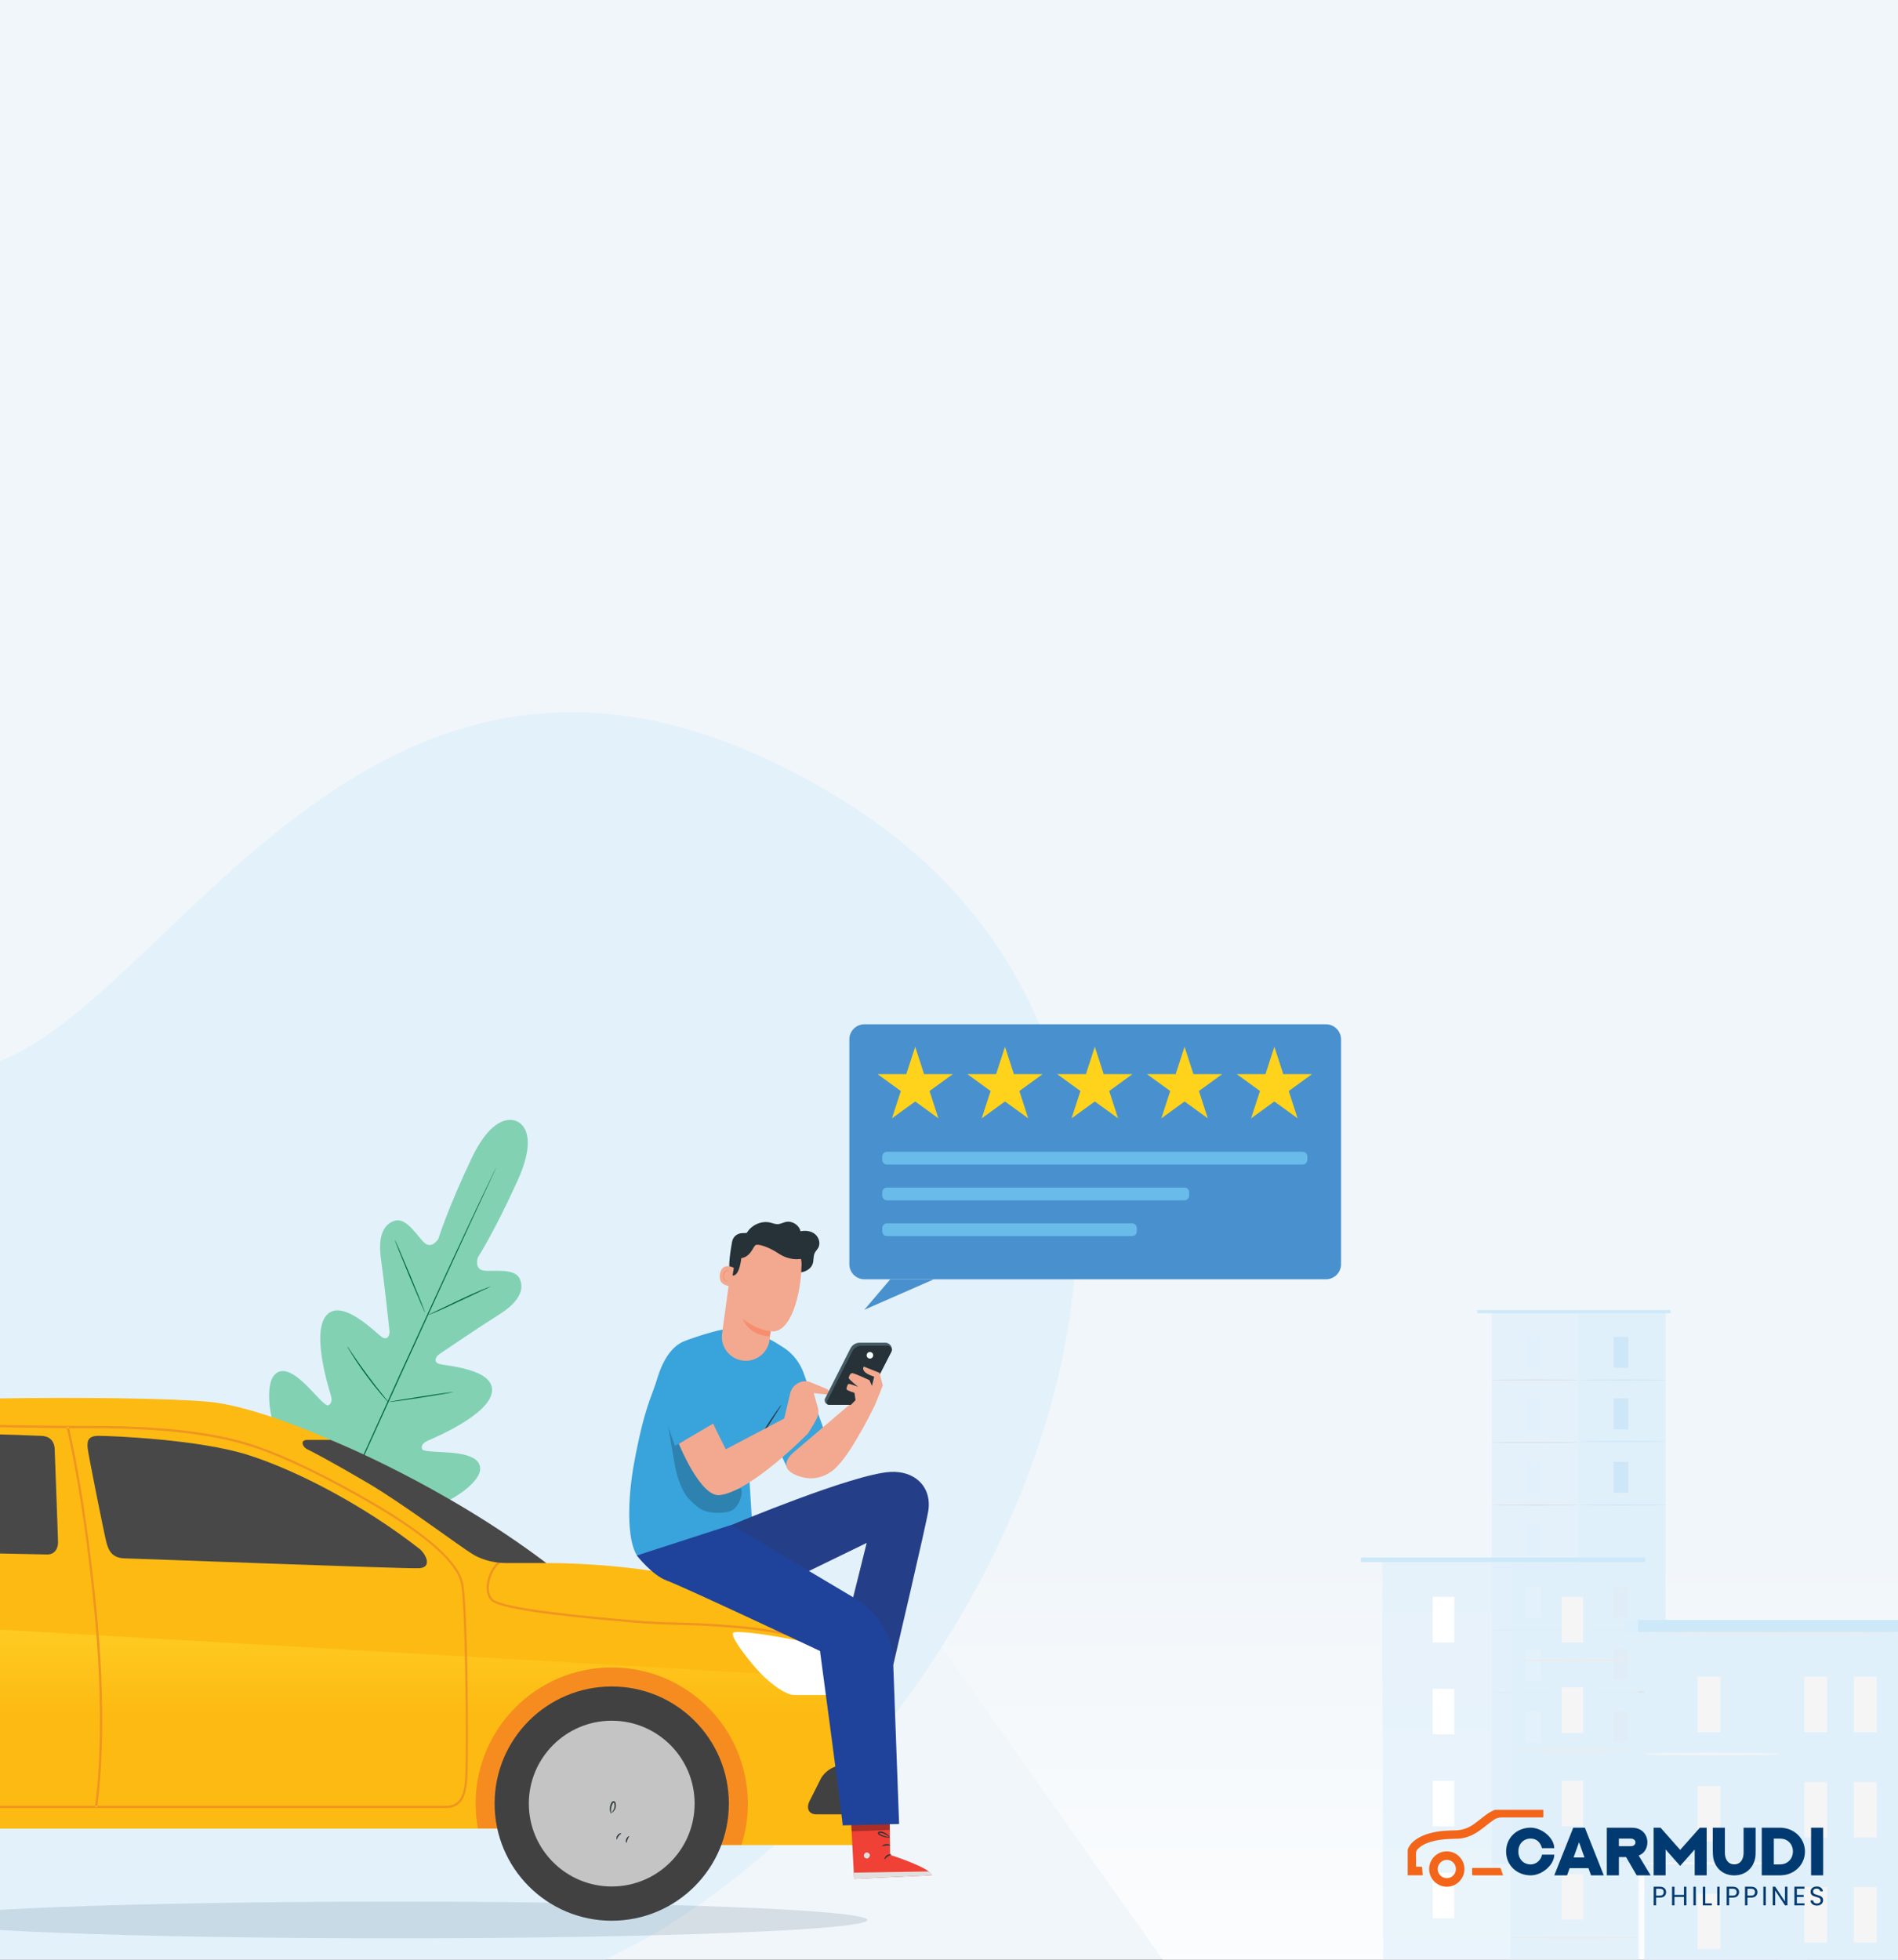 <?xml version="1.0" encoding="UTF-8"?>
<svg id="Layer_2" data-name="Layer 2" xmlns="http://www.w3.org/2000/svg" xmlns:xlink="http://www.w3.org/1999/xlink" viewBox="0 0 590 609">
  <rect x="0" y="0" width="590" height="609" fill="#333333" stroke="none"/>
  <defs>
    <style>
      .cls-1 {
        fill: url(#linear-gradient);
        opacity: .9;
      }

      .cls-1, .cls-2, .cls-3, .cls-4, .cls-5, .cls-6, .cls-7, .cls-8, .cls-9, .cls-10, .cls-11, .cls-12, .cls-13, .cls-14, .cls-15, .cls-16, .cls-17, .cls-18, .cls-19, .cls-20, .cls-21, .cls-22, .cls-23, .cls-24, .cls-25, .cls-26, .cls-27, .cls-28, .cls-29, .cls-30, .cls-31, .cls-32, .cls-33, .cls-34, .cls-35, .cls-36, .cls-37, .cls-38, .cls-39 {
        stroke-width: 0px;
      }

      .cls-1, .cls-2, .cls-4, .cls-5 {
        isolation: isolate;
      }

      .cls-1, .cls-6 {
        fill-rule: evenodd;
      }

      .cls-2 {
        fill: #345766;
        opacity: .15;
      }

      .cls-40 {
        clip-path: url(#clippath);
      }

      .cls-3 {
        fill: none;
      }

      .cls-4 {
        opacity: .79;
      }

      .cls-4, .cls-21 {
        fill: #e0f0fb;
      }

      .cls-41 {
        clip-path: url(#clippath-1);
      }

      .cls-5 {
        fill: #7bd3f7;
        opacity: .65;
      }

      .cls-42 {
        opacity: .2;
      }

      .cls-43 {
        opacity: .3;
      }

      .cls-44 {
        opacity: .47;
      }

      .cls-45 {
        opacity: .64;
      }

      .cls-46 {
        opacity: .53;
      }

      .cls-6 {
        fill: #fbaf17;
      }

      .cls-7 {
        fill: url(#linear-gradient-2);
      }

      .cls-9 {
        fill: #4891ce;
      }

      .cls-10 {
        fill: #455b64;
      }

      .cls-11 {
        fill: #263238;
      }

      .cls-12 {
        fill: #484848;
      }

      .cls-13 {
        fill: #2bb673;
      }

      .cls-14 {
        fill: #39a3dc;
      }

      .cls-15 {
        fill: #414141;
      }

      .cls-16 {
        fill: #1f429b;
      }

      .cls-17 {
        fill: #253e88;
      }

      .cls-18 {
        fill: #c4c4c4;
      }

      .cls-19 {
        fill: #ddeefa;
      }

      .cls-20 {
        fill: #e0e0e0;
      }

      .cls-22 {
        fill: #cde9f9;
      }

      .cls-23 {
        fill: #cde7f8;
      }

      .cls-24 {
        fill: #f2a98f;
      }

      .cls-25 {
        fill: #f1f6fa;
      }

      .cls-26 {
        fill: #fff;
      }

      .cls-27 {
        fill: #ef9521;
      }

      .cls-28 {
        fill: #e4f1fb;
      }

      .cls-29 {
        fill: #fdba12;
      }

      .cls-30 {
        fill: #ef4136;
      }

      .cls-31 {
        fill: #ffd31b;
      }

      .cls-32 {
        fill: #f36519;
      }

      .cls-33 {
        fill: #ebebeb;
      }

      .cls-34 {
        fill: #fafbfb;
      }

      .cls-35 {
        fill: #f5f5f5;
      }

      .cls-36 {
        fill: #f68c1f;
      }

      .cls-37 {
        fill: #f68d6e;
      }

      .cls-38 {
        fill: #003a71;
      }

      .cls-39 {
        fill: #006838;
      }
    </style>
    <clipPath id="clippath">
      <rect class="cls-3" width="590" height="609"/>
    </clipPath>
    <linearGradient id="linear-gradient" x1="467.04" y1="652.81" x2="467.04" y2="807.56" gradientTransform="translate(0 -170.41)" gradientUnits="userSpaceOnUse">
      <stop offset="0" stop-color="#fff" stop-opacity="0"/>
      <stop offset="1" stop-color="#fff"/>
    </linearGradient>
    <linearGradient id="linear-gradient-2" x1="60.47" y1="663.07" x2="60.47" y2="703.36" gradientTransform="translate(0 -170.41)" gradientUnits="userSpaceOnUse">
      <stop offset="0" stop-color="#ffd42b"/>
      <stop offset="1" stop-color="#fdba12"/>
    </linearGradient>
    <clipPath id="clippath-1">
      <rect class="cls-3" x="437.59" y="562.45" width="129.6" height="29.98"/>
    </clipPath>
  </defs>
  <g id="Layer_1-2" data-name="Layer 1">
    <g class="cls-40">
      <g>
        <path class="cls-6" d="M351.47,37.96c-.4.26-.02.87.4.61,3.69-2.39,8.61-1.34,11.02,2.35.26.4.85,0,.61-.4-2.39-3.69-1.34-8.63,2.33-11.02.4-.26.01-.87-.4-.61-3.69,2.39-8.61,1.34-11.01-2.35-.26-.4-.87-.02-.61.4,2.38,3.69,1.33,8.63-2.35,11.02h0Z"/>
        <path class="cls-6" d="M335.17,33.45c.35.61,1.3.08.95-.55-3.29-5.72-1.34-13.02,4.38-16.31.61-.35.08-1.3-.55-.95-5.72,3.29-13.02,1.34-16.31-4.36-.35-.61-1.3-.08-.93.53,3.29,5.72,1.34,13.02-4.38,16.31-.61.35-.08,1.3.55.95,5.7-3.29,13.01-1.33,16.3,4.37h-.01Z"/>
        <path class="cls-25" d="M590.06-41.8H0v654.88h590.06V-41.8Z"/>
        <path class="cls-1" d="M361.47,609.04l99.52,28.11,100.87-28.11,100.34-126.64h-390.31l89.58,126.64Z"/>
        <path class="cls-4" d="M-117.44,620.75s-114.78-50.93-154.15-184.51c-47.31-160.52,110.8-126.5,110.8-126.5,0,0,110.11,40.88,161.85,19.57,56.25-23.17,120.59-165.64,259.02-81.78,138.43,83.86,62.92,277.81-51.38,350.15-114.31,72.34-326.13,23.06-326.13,23.06h0Z"/>
        <g>
          <path class="cls-28" d="M517.71,408.12h-54v171.13h54v-171.13h0Z"/>
          <path class="cls-21" d="M517.71,408.12h-27v170.66h27v-170.66Z"/>
          <path class="cls-22" d="M459.21,408.12v-.98h60.09v.98"/>
          <g class="cls-44">
            <path class="cls-19" d="M478.94,415.45h-4.57v9.63h4.57v-9.63Z"/>
          </g>
          <path class="cls-20" d="M490.71,428.86c0,.11-6.05.18-13.51.18s-13.51-.08-13.51-.18,6.04-.18,13.51-.18,13.51.09,13.51.18Z"/>
          <path class="cls-23" d="M506.18,415.45h-4.57v9.63h4.57v-9.63Z"/>
          <path class="cls-23" d="M517.95,428.86c0,.11-6.05.18-13.51.18s-13.51-.08-13.51-.18,6.04-.18,13.51-.18,13.51.09,13.51.18Z"/>
          <path class="cls-23" d="M506.18,434.58h-4.57v9.63h4.57v-9.63Z"/>
          <path class="cls-23" d="M517.95,447.99c0,.11-6.05.18-13.51.18s-13.51-.08-13.51-.18,6.04-.18,13.51-.18,13.51.09,13.51.18Z"/>
          <path class="cls-23" d="M506.18,454.29h-4.57v9.63h4.57v-9.63Z"/>
          <path class="cls-23" d="M517.95,467.71c0,.11-6.05.18-13.51.18s-13.51-.08-13.51-.18,6.04-.18,13.51-.18,13.51.08,13.51.18Z"/>
          <path class="cls-21" d="M506.18,473.99h-4.57v9.63h4.57v-9.63Z"/>
          <path class="cls-21" d="M517.95,487.42c0,.11-6.05.18-13.51.18s-13.51-.08-13.51-.18,6.04-.18,13.51-.18,13.51.08,13.51.18Z"/>
          <path class="cls-20" d="M506.18,493.15h-4.57v9.63h4.57v-9.63Z"/>
          <path class="cls-20" d="M517.95,506.57c0,.11-6.05.18-13.51.18s-13.51-.08-13.51-.18,6.04-.18,13.51-.18,13.51.08,13.51.18Z"/>
          <path class="cls-20" d="M506.18,512.37h-4.57v9.63h4.57v-9.63Z"/>
          <path class="cls-20" d="M506.18,531.85h-4.57v9.63h4.57v-9.63Z"/>
          <path class="cls-20" d="M517.95,525.79c0,.11-6.05.18-13.51.18s-13.51-.08-13.51-.18,6.04-.18,13.51-.18,13.51.09,13.51.18Z"/>
          <g class="cls-44">
            <path class="cls-19" d="M478.94,434.87h-4.57v9.63h4.57v-9.63Z"/>
          </g>
          <path class="cls-20" d="M490.71,448.29c0,.11-6.05.18-13.51.18s-13.51-.08-13.51-.18,6.04-.18,13.51-.18,13.51.08,13.51.18Z"/>
          <g class="cls-44">
            <path class="cls-19" d="M478.94,454.3h-4.57v9.63h4.57v-9.63Z"/>
          </g>
          <path class="cls-20" d="M490.71,467.71c0,.11-6.05.18-13.51.18s-13.51-.08-13.51-.18,6.04-.18,13.51-.18,13.51.08,13.51.18Z"/>
          <g class="cls-44">
            <path class="cls-19" d="M478.94,473.72h-4.57v9.63h4.57v-9.63Z"/>
          </g>
          <path class="cls-20" d="M490.71,487.15c0,.11-6.05.18-13.51.18s-13.51-.08-13.51-.18,6.04-.18,13.51-.18c7.47-.02,13.51.08,13.51.18Z"/>
          <path class="cls-34" d="M478.94,493.15h-4.57v9.63h4.57v-9.63Z"/>
          <path class="cls-20" d="M490.71,506.57c0,.11-6.05.18-13.51.18s-13.51-.08-13.51-.18,6.04-.18,13.51-.18,13.51.08,13.51.18Z"/>
          <path class="cls-34" d="M478.94,512.57h-4.57v9.63h4.57v-9.63Z"/>
          <path class="cls-20" d="M490.71,525.99c0,.11-6.05.18-13.51.18s-13.51-.08-13.51-.18,6.04-.18,13.51-.18,13.51.09,13.51.18Z"/>
          <path class="cls-34" d="M478.94,531.99h-4.57v9.63h4.57v-9.63Z"/>
          <path class="cls-21" d="M590.01,507.04h-78.86v103.97h78.86v-103.97h0Z"/>
          <path class="cls-21" d="M590,507.04h-36.97v103.97h36.97v-103.97h0Z"/>
          <path class="cls-35" d="M534.77,521.12h-7.09v17.22h7.09v-17.22Z"/>
          <path class="cls-35" d="M534.77,588.51h-7.09v17.22h7.09v-17.22Z"/>
          <path class="cls-35" d="M553.02,545.1c0,.2-9.38.35-20.93.35s-20.93-.15-20.93-.35,9.38-.35,20.93-.35,20.93.15,20.93.35Z"/>
          <path class="cls-35" d="M534.77,555.07h-7.09v17.22h7.09v-17.22Z"/>
          <path class="cls-35" d="M553.02,579.06c0,.2-9.38.35-20.93.35s-20.93-.15-20.93-.35,9.38-.35,20.93-.35,20.93.15,20.93.35Z"/>
          <path class="cls-35" d="M567.96,521.12h-7.09v17.22h7.09v-17.22Z"/>
          <path class="cls-35" d="M583.35,521.12h-7.09v17.22h7.09v-17.22Z"/>
          <path class="cls-35" d="M567.96,553.8h-7.09v17.22h7.09v-17.22Z"/>
          <path class="cls-35" d="M583.35,553.8h-7.09v17.22h7.09v-17.22Z"/>
          <path class="cls-35" d="M567.96,586.47h-7.09v17.22h7.09v-17.22Z"/>
          <path class="cls-35" d="M583.35,586.47h-7.09v17.22h7.09v-17.22Z"/>
          <path class="cls-22" d="M595.93,503.43h-90.71v3.75h90.71v-3.75Z"/>
          <path class="cls-33" d="M590.55,507.53c0,.2-17.63.35-39.35.35s-39.37-.15-39.37-.35,17.63-.35,39.37-.35,39.35.15,39.35.35Z"/>
          <g class="cls-45">
            <path class="cls-21" d="M509.49,611.04h-79.48l-.35-125.58h79.48l.35,125.58Z"/>
          </g>
          <g class="cls-45">
            <path class="cls-21" d="M509.14,485.46h-39.73v125.57h39.73v-125.57Z"/>
          </g>
          <path class="cls-22" d="M511.47,484.02h-88.43v1.45h88.43v-1.45Z"/>
          <path class="cls-26" d="M452.07,496.25h-6.72v14.18h6.72v-14.18Z"/>
          <path class="cls-35" d="M492.16,496.25h-6.72v14.18h6.72v-14.18Z"/>
          <path class="cls-33" d="M509.49,515.99c0,.15-8.9.27-19.87.27s-19.87-.12-19.87-.27,8.89-.28,19.87-.28,19.87.12,19.87.28Z"/>
          <path class="cls-35" d="M492.16,524.4h-6.72v14.17h6.72v-14.17Z"/>
          <path class="cls-33" d="M509.49,544.14c0,.15-8.9.27-19.87.27s-19.87-.12-19.87-.27,8.89-.27,19.87-.27c10.96.02,19.87.12,19.87.27Z"/>
          <path class="cls-35" d="M492.16,553.41h-6.72v14.18h6.72v-14.18Z"/>
          <path class="cls-33" d="M509.49,573.15c0,.15-8.9.28-19.87.28s-19.87-.12-19.87-.28,8.89-.27,19.87-.27,19.87.12,19.87.27Z"/>
          <path class="cls-35" d="M492.16,582.41h-6.72v14.17h6.72v-14.17Z"/>
          <path class="cls-33" d="M509.49,602.15c0,.15-8.9.27-19.87.27s-19.87-.12-19.87-.27,8.89-.27,19.87-.27,19.87.12,19.87.27Z"/>
          <path class="cls-26" d="M452.07,524.83h-6.72v14.18h6.72v-14.18Z"/>
          <path class="cls-26" d="M452.07,553.41h-6.72v14.18h6.72v-14.18Z"/>
          <path class="cls-26" d="M452.07,582h-6.72v14.18h6.72v-14.18Z"/>
        </g>
        <path class="cls-2" d="M122.69,602.37c81.14,0,146.92-2.55,146.92-5.7s-65.78-5.7-146.92-5.7-146.92,2.55-146.92,5.7,65.78,5.7,146.92,5.7Z"/>
        <g>
          <g class="cls-46">
            <path class="cls-13" d="M160.69,348.5s7.44,2.39.23,18.34c-7.21,15.94-12.37,23.92-12.37,23.92,0,0-1.24,3.67,1.83,4.1,3.06.41,9.73-.96,11.25,2.7,1.59,3.79-1.05,7.58-6.59,11.04-5.53,3.46-17.4,11.49-18.46,12.22-1.05.72-2.06,2.45-.01,3.06,2.04.62,17.2,1.48,16.36,8.64-.84,7.16-17.85,14.28-19.7,15.09s-2.26,1.63-2.06,2.65,5.32.84,9.62,1.25c4.3.43,9.21,1.66,8.37,5.76-.84,4.08-10.69,13.06-35.48,16.68l-11.59.91-6.78-9.51c-13.26-21.23-12.79-34.55-10.2-37.83,2.59-3.28,6.71-.33,9.8,2.67,3.1,3,6.27,7.03,7.18,6.52s1.27-1.36.7-3.28c-.58-1.94-6.14-19.51-1.22-24.78,4.93-5.27,15.37,5.73,17.17,6.89,1.8,1.16,2.47-.73,2.33-2-.14-1.28-1.68-15.52-2.61-21.98-.95-6.46.24-10.91,4.16-12.16,3.78-1.2,7.03,4.77,9.33,6.84s4.32-1.25,4.32-1.25c0,0,2.76-9.07,10.26-24.89,7.5-15.81,14.29-11.55,14.29-11.55"/>
          </g>
          <path class="cls-39" d="M101.63,477.64c5.46-11.63,14.83-32.47,22.96-50.32s15.51-33.99,20.92-45.65c2.7-5.82,4.89-10.53,6.42-13.79.75-1.62,1.34-2.88,1.74-3.75.2-.43.34-.75.44-.98.09-.23.14-.33.14-.33,0,0-.06.11-.17.32-.11.23-.28.55-.47.96-.41.87-1.02,2.12-1.8,3.72-1.56,3.23-3.8,7.94-6.53,13.75-5.46,11.63-12.88,27.77-21.01,45.61-8.13,17.85-17.46,38.7-22.87,50.36"/>
          <path class="cls-39" d="M152.41,399.85s-.29.08-.79.26c-.5.18-1.24.49-2.12.85-1.78.75-4.21,1.85-6.88,3.11-2.62,1.25-4.99,2.39-6.8,3.25-.82.38-1.51.72-2.07.98-.49.23-.76.37-.75.38.01.03.29-.08.81-.26.5-.2,1.24-.49,2.12-.87,1.77-.76,4.19-1.89,6.86-3.15,2.62-1.24,5-2.35,6.83-3.2.82-.38,1.51-.7,2.07-.96.47-.21.73-.35.72-.38h0Z"/>
          <path class="cls-39" d="M132.16,407.99c.09-.05-1.95-5.15-4.56-11.43s-4.8-11.33-4.89-11.3c-.09.05,1.95,5.15,4.56,11.43s4.8,11.34,4.9,11.29h0Z"/>
          <path class="cls-39" d="M120.91,435.96s-.17-.26-.5-.7c-.4-.49-.88-1.1-1.46-1.81-1.24-1.54-2.93-3.66-4.71-6.08-1.78-2.41-3.34-4.65-4.44-6.28-.52-.76-.96-1.42-1.31-1.94-.31-.46-.49-.7-.52-.69-.01.01.12.29.4.76.27.47.69,1.16,1.22,2,1.05,1.68,2.56,3.93,4.36,6.36,1.78,2.42,3.52,4.53,4.8,6.04.64.75,1.17,1.34,1.56,1.75.38.4.59.61.61.59h0Z"/>
          <path class="cls-39" d="M140.85,432.64s-.29,0-.79.05c-.58.08-1.3.17-2.13.27-1.8.24-4.3.61-7.04,1.04-2.74.43-5.23.82-7.03,1.13-.84.15-1.54.27-2.12.38-.5.09-.78.17-.78.18,0,.03.29,0,.79-.05.58-.08,1.3-.17,2.13-.27,1.8-.24,4.3-.61,7.04-1.04,2.74-.43,5.23-.82,7.03-1.13.84-.15,1.54-.27,2.12-.38.5-.09.78-.17.78-.18Z"/>
        </g>
        <path class="cls-20" d="M137.24,510.29s-.67,0-1.86.14c-1.31.17-3,.37-5.05.62-4.25.55-10.14,1.36-16.62,2.3-6.48.93-12.35,1.81-16.59,2.48-2.03.34-3.71.61-5.02.82-1.19.21-1.83.35-1.83.4s.67,0,1.86-.14c1.31-.17,3-.37,5.05-.62,4.25-.55,10.14-1.36,16.62-2.3,6.48-.93,12.35-1.81,16.59-2.48,2.03-.34,3.71-.61,5.02-.82,1.19-.21,1.83-.35,1.83-.4Z"/>
        <path class="cls-20" d="M91.36,516.57s-.37-.61-1.13-1.65c-.84-1.13-1.94-2.59-3.26-4.36-2.74-3.69-6.53-8.78-10.54-14.53-4.03-5.75-7.52-11.04-10.03-14.89-1.2-1.84-2.21-3.38-2.97-4.56-.7-1.07-1.11-1.66-1.16-1.63-.05.03.29.65.93,1.77.64,1.11,1.59,2.71,2.79,4.68,2.41,3.92,5.85,9.27,9.88,15.01,4.01,5.76,7.85,10.82,10.7,14.43,1.43,1.8,2.59,3.25,3.43,4.24.84.98,1.31,1.51,1.36,1.48h0Z"/>
        <g>
          <path class="cls-29" d="M277.31,559.46c0,4.16-4.62,13.87-12.01,13.87h-55.03c-7.4,0-14.79-5.09-25.2-5.09H-119.51c-6.59,0-22.31-4.16-29.24-8.78-6.94-4.62-7.62-5.78-7.62-8.78v-18.26c0-2.77,8.32-5.78,8.32-10.62v-26.81c0-6.93,62.42-51.31,82.3-56.15,19.88-4.85,107.03-5.32,130.38-3.23,23.34,2.07,73.51,26.81,105.19,50.15,33.99,0,70.5,8.54,86.47,18.14,15.95,9.6,21.04,26,21.04,32.94s-.02,22.64-.02,22.64v-.02Z"/>
          <path class="cls-7" d="M273.19,522.21c2.94,5.85,4.12,11.31,4.12,14.62v22.65c0,4.16-4.62,13.87-12.01,13.87h-55.03c-7.4,0-14.79-5.09-25.2-5.09H-119.51c-6.59,0-22.31-4.16-29.24-8.78-6.94-4.62-7.62-5.78-7.62-8.78v-18.26c0-2.77,8.32-5.78,8.32-10.62v-23.92l421.25,24.31h-.01Z"/>
          <path class="cls-27" d="M29.48,502.33c-3.32-35.41-8.11-55.99-8.71-58.49h.72c.75,3.12,5.41,23.63,8.69,58.41,3.28,34.94.52,55.86.06,58.94h-.7c.4-2.67,3.26-23.63-.06-58.87h0Z"/>
          <path class="cls-27" d="M152.62,497.39c-1.25-1.3-1.68-3.46-1.16-5.96.66-3.15,2.61-6.05,4.67-6.9l.26.64c-1.85.76-3.64,3.46-4.24,6.4-.47,2.27-.11,4.22.98,5.33,2.07,2.13,16.7,4.36,43.47,6.62,6.05.52,9.9.61,13.95.72,4.65.12,9.47.24,18.19.98,14.26,1.2,25.8,4.34,32,6.04.98.26,1.83.5,2.55.69,1.49.38,2.56.53,3.32.55.2.21.38.44.56.67-.12.02-.23.03-.37.03-.96,0-2.2-.2-3.69-.58-.72-.18-1.59-.43-2.56-.69-6.19-1.68-17.7-4.82-31.88-6.01-8.69-.73-13.51-.85-18.14-.97-4.07-.11-7.91-.2-13.98-.72-27.34-2.3-41.7-4.54-43.93-6.83h0Z"/>
          <path class="cls-27" d="M-57.91,515.32l.29.47c4.24,6.96,11.24,16.31,16.85,23.82,4.25,5.68,7.93,10.59,9.39,13.09,3.38,5.75,8.29,9.19,13.13,9.19h156.91c6.51,0,6.62-6.89,6.72-12.97.01-.6.01-1.17.03-1.75.17-6.49.01-46.57-1.39-54.84-1.14-6.74-10.83-15.42-28.77-25.84-13.36-7.74-25.86-13.78-35.17-17.03-16.16-5.61-36.76-6.33-52.91-6.33h-4.85c-3.38,0-8.66-.09-14.74-.18-8.05-.14-17.17-.27-24.91-.27s-12.78.15-15.17.47c-7.87,1.02-35.91,38.5-37.05,45.18-1.05,6.11,4.27,14.86,11.65,26.98h0ZM-68.89,488.46c1.01-5.88,28.82-43.61,36.46-44.6,2.36-.31,7.3-.46,15.08-.46s16.85.15,24.9.27c5.24.09,9.86.15,13.22.18-.03-.15-.06-.24-.06-.26l.67-.17s.05.17.11.43h5.69c16.09,0,36.61.72,52.68,6.28,9.29,3.22,21.74,9.25,35.05,16.96,17.76,10.29,27.32,18.82,28.44,25.35,1.4,8.23,1.56,48.23,1.39,54.71-.01.58-.03,1.17-.03,1.77-.11,6.04-.21,12.28-6.04,12.28H30.25c-.03.24-.06.4-.06.41l-.69-.12s.02-.11.05-.29H-18.23c-4.59,0-9.27-3.31-12.53-8.84-1.49-2.53-5.17-7.45-9.44-13.15-5.61-7.5-12.59-16.83-16.82-23.76l-.29-.47c-7.29-12.01-12.56-20.67-11.56-26.52h-.02Z"/>
          <path class="cls-36" d="M185.07,568.24h-36.5c-.47-2.51-.72-5.09-.72-7.74,0-23.35,18.94-42.3,42.31-42.3s42.31,18.93,42.31,42.3c0,4.47-.7,8.78-1.98,12.82h-20.2c-7.43.02-14.82-5.08-25.22-5.08Z"/>
          <path class="cls-15" d="M190.16,596.91c20.11,0,36.41-16.3,36.41-36.4s-16.3-36.4-36.41-36.4-36.41,16.3-36.41,36.4,16.3,36.4,36.41,36.4Z"/>
          <path class="cls-18" d="M190.16,586.27c14.23,0,25.77-11.53,25.77-25.76s-11.54-25.76-25.77-25.76-25.77,11.53-25.77,25.76,11.54,25.76,25.77,25.76Z"/>
          <path class="cls-26" d="M264.93,514.05s4.16,5.09,4.97,7.51,0,5.2-3.35,5.2h-19.65c-3.13,0-8.9-4.74-12.14-8.55-3.23-3.81-8.1-10.06-6.71-10.87s19.32,1.51,36.88,6.71h0Z"/>
          <path class="cls-15" d="M255.1,552.87c1.16-2.3,3.96-4.16,6.25-4.16h15.95v10.75c0,1.14-.37,2.71-1.02,4.39h-22.55c-2.3,0-3.22-1.86-2.06-4.16l3.43-6.81h0Z"/>
          <path class="cls-12" d="M169.8,485.75h-12.49c-2.55,0-6.71-.46-10.63-2.9-3.93-2.42-21.47-15.59-32.57-22.1s-17.38-9.79-18.37-10.23c-1.78-.78-2.56-3.03-.26-3.03h7.3s34.99,13.99,67.01,38.26h.01Z"/>
          <path class="cls-12" d="M130.28,481.23c2.03,1.58,4.28,5.9,0,6.13s-87.5-3-91.44-3.06-5.09-2.36-5.78-5.03c-.69-2.65-5.55-26.92-5.78-29.01-.23-2.07-.23-4.04,3.35-4.04s31.21,1.04,46.7,6.01c15.48,4.97,36.06,15.84,52.94,29.01h0Z"/>
          <path class="cls-12" d="M17,450.51s1.04,27.5,1.04,28.88-.69,3.7-3.35,3.7-86.8-1.97-90.28-2.07c-3.46-.12-5.09-1.26-4.51-3.7.58-2.42,19.42-25.3,34.92-29.36,15.49-4.04,55.83-1.74,57.79-1.74s4.28.82,4.41,4.28h-.02Z"/>
        </g>
        <path class="cls-14" d="M197.05,455.02c3.26-17.83,5.46-20.58,7.3-26.72,1.83-6.07,4.77-10.12,8.42-11.52,2.45-.95,14.73-5.38,19.01-3.9,4.76,1.63,8.9,4.01,11.85,5.94,2.87,1.89,5.03,4.66,6.19,7.91l6.57,18.4-11.48,11.45-5.76-12.22-6.25,14.63.93,14.8-35.83,9.63c-3.29-5.21-2.79-18.27-.95-28.4h0Z"/>
        <g class="cls-42">
          <path class="cls-8" d="M206.38,435.57c1.59,9.28,1.83,10.56,3.42,19.85.55,3.19,2.13,8.15,4.41,10.46,1.68,1.71,3.32,3.35,5.66,3.9,2.18.52,5.47.58,7.52-.33,2.04-.9,3.78-4.86,2.94-6.93-3.03.65-3.98,1.66-6.6,0-2.29-1.45-5.52-4.67-6.77-7.07-5.23-10.09-6.66-10.46-10.57-19.86v-.02Z"/>
        </g>
        <path class="cls-11" d="M232.3,453.55s.64-.91,1.59-2.47c1.01-1.63,2.29-3.72,3.69-6.02,1.45-2.29,2.76-4.34,3.78-5.96.98-1.52,1.57-2.47,1.53-2.5-.03-.02-.2.2-.52.6-.31.4-.73.99-1.25,1.74-1.04,1.48-2.42,3.57-3.89,5.9-1.46,2.35-2.71,4.51-3.6,6.1-.44.79-.78,1.43-1.01,1.89-.23.46-.33.72-.32.73h0Z"/>
        <path class="cls-24" d="M221.69,442.41c.06.32,3.92,7.99,3.92,7.99l18.17-9.57,1.86-7.83c.29-1.22,1.04-2.29,2.1-2.97,1.13-.72,2.49-.96,3.78-.64l5.35,2.2c.44.18.79.56.89,1.04.08.4-.01.78-.7.73-1.33-.11-4.1-.4-4.1-.4l1.26,4.45c.34,1.17.2,2.42-.37,3.49l-.81,1.54-1.77,2.87.03.03s-17.66,18.14-27.58,19.31c-5.96.72-12.72-15.99-12.72-15.99l10.67-6.23.02-.02Z"/>
        <path class="cls-14" d="M217.91,418.22l4.93,23.31-13.04,7.83-5.02-14.33s2.07-17.38,13.13-16.81Z"/>
        <path class="cls-30" d="M276.55,564l.14,12.45s12.7,4.04,12.96,6.33l-24.14,1.14-1.02-19.39,12.06-.53Z"/>
        <path class="cls-20" d="M269.18,575.75c-.46.15-.76.69-.62,1.16s.67.78,1.14.62c.46-.14.84-.78.66-1.23-.18-.44-.84-.78-1.27-.53"/>
        <path class="cls-20" d="M265.52,583.92l-.03-1.95,23.14-.37s1.1.41,1.01,1.17l-24.12,1.14h0Z"/>
        <path class="cls-11" d="M277.08,576.32c0,.12-.58.2-1.14.61-.58.4-.85.91-.96.87-.11-.02.03-.73.72-1.2.69-.5,1.4-.4,1.39-.27h0Z"/>
        <path class="cls-11" d="M193.13,569.75c.03.11-.47.34-.84.85-.4.5-.47,1.05-.58,1.05-.11.03-.23-.66.26-1.3.46-.64,1.14-.72,1.16-.61h0Z"/>
        <path class="cls-11" d="M194.72,572.7c-.11.03-.31-.55-.03-1.2.27-.66.81-.95.87-.85.08.09-.28.46-.49,1.01-.23.53-.24,1.04-.35,1.05h0Z"/>
        <path class="cls-11" d="M276.73,573.48c-.05.11-.6-.03-1.25.04-.67.06-1.17.3-1.24.21-.08-.08.41-.55,1.19-.62.78-.08,1.36.26,1.3.37Z"/>
        <g class="cls-43">
          <path class="cls-8" d="M276.58,566.47l.03,2.21-11.86.46-.11-1.98,11.94-.69h0Z"/>
        </g>
        <path class="cls-11" d="M276.65,570.97s-.46.14-1.2.05c-.37-.05-.81-.15-1.28-.34-.23-.09-.47-.2-.72-.34-.12-.06-.24-.14-.38-.26s-.23-.43-.08-.62c.12-.2.34-.28.5-.29.18-.01.32.02.46.05.27.05.53.12.76.23.47.18.85.44,1.14.67.58.49.79.93.76.95-.05.05-.34-.32-.93-.72-.29-.2-.67-.4-1.11-.55-.21-.08-.46-.14-.7-.18-.26-.06-.47-.04-.53.08-.01.05-.03.06.03.14.06.06.17.12.27.2.21.12.44.24.66.34.43.18.84.3,1.19.4.7.14,1.16.15,1.16.21v-.02Z"/>
        <path class="cls-11" d="M189.97,563.65s-.29-.4-.38-1.16c-.05-.38-.01-.84.11-1.33.06-.24.15-.5.27-.75.14-.24.29-.58.75-.64.24-.02.44.15.52.32.09.15.11.3.15.44.06.27.06.55.05.81-.05.52-.24.96-.46,1.26-.44.64-.93.81-.94.78-.05-.06.35-.3.69-.91.17-.3.3-.7.34-1.16.01-.23,0-.46-.06-.7-.05-.26-.15-.46-.24-.43-.12,0-.32.21-.4.41-.11.23-.2.44-.27.67-.14.44-.18.87-.18,1.22,0,.7.15,1.14.08,1.16h-.03Z"/>
        <path class="cls-17" d="M227.38,473.92s37.69-15.81,49.36-16.48c7.32-.43,12.85,4.27,11.86,11.84-.5,3.78-10.92,48.12-10.92,48.12l-15.89-7.26,7.62-30.64-30.95,15.05-11.09-20.64h.01Z"/>
        <path class="cls-16" d="M197.96,483.41s4.74,6.1,9.26,7.77c5.67,2.1,47.68,21.9,47.68,21.9,0,0,7.62,56.57,7.01,54.2l17.58-.43-1.91-52.1c-.23-6.68-5.58-14.33-11.33-17.74l-38.88-23.12-29.41,9.51h0Z"/>
        <path class="cls-11" d="M231.66,384.18c1.08-3.08,4.7-5.01,7.85-4.22.73.18,1.43.49,2.19.47.92-.01,1.75-.52,2.65-.7,1.94-.38,4.06.99,4.5,2.91,1.54-.32,3.26-.11,4.48.88s1.78,2.83,1.05,4.22c-.32.59-.84,1.07-1.13,1.68-.47,1.01-.26,2.21-.6,3.28-.5,1.57-2.16,2.55-3.8,2.73-1.63.18-3.28-.26-4.86-.7"/>
        <path class="cls-24" d="M239.22,416.42c.21-1.57.34-2.68.34-2.68,6.57.91,9.42-12.53,9.56-19.76,1.16-10.44-14.64-7.62-20.69-8.54l-.3,2.16-3.67,26.84c-.56,4.1,2.32,7.86,6.42,8.4,4.07.53,7.82-2.35,8.35-6.43h-.01Z"/>
        <path class="cls-37" d="M239.56,413.74s-4.54-.43-8.57-3.81c0,0,1.43,4.94,8.22,5.37l.35-1.56h0Z"/>
        <path class="cls-11" d="M249.82,391.06s-3.69,1.25-7.94-1.59c-2.79-1.86-6.16-3.02-7-2.53-.84.5-1.39,3.54-4.45,4.07,0,0-.53,5.87-2.84,5.36-1.65-.37-.69-6.83,0-10.52.27-1.48,1.54-2.56,3.05-2.62l4.3-.17,5.37,1.49,5.76,1.57,4.38,1.81-.62,3.11v.02Z"/>
        <path class="cls-24" d="M228.11,394c-.09-.06-3.64-1.93-4.31,1.95-.65,3.89,3.38,3.75,3.4,3.64.03-.11.91-5.59.91-5.59h0Z"/>
        <path class="cls-37" d="M226.26,397.92s-.08.03-.2.08c-.12.03-.32.03-.5-.08-.38-.21-.62-.93-.52-1.63.05-.35.18-.69.35-.95s.38-.43.6-.43c.21-.02.33.14.36.26s0,.2.02.2c.01.01.09-.05.09-.21,0-.08-.03-.18-.11-.27s-.21-.15-.35-.17c-.31-.03-.62.2-.81.49-.21.27-.37.64-.41,1.04-.11.79.17,1.58.7,1.84.26.12.5.08.64,0,.11-.08.15-.15.14-.17h0Z"/>
        <path class="cls-24" d="M246.88,451.19l18.94-16.14,6.25,1.42s-6.59,13.67-11.34,18.69c0,0-4.71,6.3-12.47,3.58-7.76-2.73-1.37-7.54-1.37-7.54h-.01Z"/>
        <g>
          <path class="cls-10" d="M267.25,417.28h8.05c1.22,0,2.3,1.42,1.86,2.56l-8.1,15.76c-.32.61-.95.99-1.63.99h-9.82c-1.13-.17-1.54-1.42-1.07-2.09l7.81-15.43c.57-1.1,1.68-1.8,2.9-1.8h0Z"/>
          <path class="cls-11" d="M267.8,418.22h8.05c1.01,0,1.66,1.07,1.2,1.95l-7.9,15.42c-.32.61-.95.99-1.63.99h-9.7c-.6,0-.98-.62-.7-1.14l7.81-15.43c.52-1.1,1.65-1.8,2.87-1.8h0Z"/>
        </g>
        <path class="cls-24" d="M268.48,424.68l4.9,1.95,1.05,3.95-2.36,5.87-8.66,1.27,2.53-2.59-.32-2.26s-2.41-.76-2.47-1.13.31-1.62.67-1.66c.37-.06,2.9.88,2.9.88,0,0-3-2.38-2.91-2.76.08-.38.41-1.36,1.01-1.46.59-.11,5.44,2.17,5.44,2.17l.79,1.78.69-2.86s-4.32-1.19-3.25-3.14h-.01Z"/>
        <path class="cls-34" d="M271.44,421.19c0,.56-.46,1.02-1.02,1.02s-1.02-.46-1.02-1.02.46-1.02,1.02-1.02,1.02.46,1.02,1.02Z"/>
        <path class="cls-9" d="M412.17,397.57h-143.45c-2.59,0-4.7-2.1-4.7-4.69v-69.86c0-2.59,2.1-4.7,4.7-4.7h143.45c2.59,0,4.7,2.1,4.7,4.7v69.86c0,2.59-2.1,4.69-4.7,4.69Z"/>
        <path class="cls-31" d="M284.51,325.33l2.74,8.49h8.93l-7.23,5.24,2.76,8.49-7.21-5.24-7.23,5.24,2.76-8.49-7.23-5.24h8.93l2.76-8.49h.02Z"/>
        <path class="cls-31" d="M312.41,325.33l2.76,8.49h8.93l-7.23,5.24,2.76,8.49-7.23-5.24-7.23,5.24,2.76-8.49-7.21-5.24h8.92l2.76-8.49h0Z"/>
        <path class="cls-31" d="M340.33,325.33l2.76,8.49h8.92l-7.21,5.24,2.76,8.49-7.23-5.24-7.23,5.24,2.76-8.49-7.23-5.24h8.93l2.76-8.49h0Z"/>
        <path class="cls-31" d="M368.23,325.33l2.76,8.49h8.93l-7.23,5.24,2.76,8.49-7.23-5.24-7.21,5.24,2.76-8.49-7.23-5.24h8.92l2.76-8.49h0Z"/>
        <path class="cls-31" d="M396.15,325.33l2.76,8.49h8.93l-7.23,5.24,2.76,8.49-7.23-5.24-7.23,5.24,2.76-8.49-7.21-5.24h8.92l2.76-8.49h0Z"/>
        <path class="cls-5" d="M404.91,361.92h-129.17c-.82,0-1.48-.66-1.48-1.48v-1.01c0-.82.66-1.48,1.48-1.48h129.17c.82,0,1.48.65,1.48,1.48v1.01c0,.81-.66,1.48-1.48,1.48Z"/>
        <path class="cls-5" d="M368.17,373.03h-92.43c-.82,0-1.48-.66-1.48-1.48v-1.01c0-.82.66-1.48,1.48-1.48h92.43c.82,0,1.48.65,1.48,1.48v1.01c0,.82-.67,1.48-1.48,1.48Z"/>
        <path class="cls-5" d="M351.9,384.15h-76.17c-.82,0-1.48-.66-1.48-1.48v-1.01c0-.82.65-1.48,1.48-1.48h76.17c.82,0,1.48.65,1.48,1.48v1.01c0,.81-.66,1.48-1.48,1.48Z"/>
        <path class="cls-9" d="M276.75,397.57l-8.07,9.47,21.62-9.47"/>
        <rect class="cls-3" x="180.19" y="27.08" width="241.15" height="261.17"/>
        <g class="cls-41">
          <g>
            <path class="cls-38" d="M483.15,576.38c0,3.17-3.79,6.43-7.32,6.43-4.35,0-7.65-3.17-7.65-7.41s3.28-7.41,7.66-7.41c3.37,0,7.3,3.13,7.3,6.37h-3.8c-.51-1.77-1.62-2.98-3.52-2.98-2.34,0-3.84,1.76-3.84,4.02s1.52,4.01,3.84,4.01c1.95,0,3.29-1.63,3.52-3.03h3.82,0Z"/>
            <path class="cls-38" d="M493.76,580.58h-5.84l-.79,2.23h-3.98l5.9-14.81h3.61l5.88,14.81h-3.96l-.8-2.23h-.02ZM489.15,577.26h3.39l-1.69-4.74-1.7,4.74Z"/>
            <path class="cls-38" d="M499.48,582.81v-14.81h7.58c1.32,0,2.22.24,2.98.71,1.24.77,2.06,2.13,2.06,3.86,0,1.12-.37,2.1-.98,2.87-.44.54-1.07.95-1.73,1.22l3.72,6.15h-4.34l-3.3-5.68h-2.23v5.68h-3.76ZM506.76,573.75c.45,0,.66-.03.85-.11.43-.18.78-.53.78-1.07s-.33-.88-.78-1.07c-.19-.08-.41-.11-.85-.11h-3.53v2.36h3.53Z"/>
            <path class="cls-38" d="M516.19,568l6.1,6.89,6.12-6.89h2.11v14.81h-3.72v-8.04l-4.52,5.11-4.52-5.11v8.04h-3.72v-14.81h2.15Z"/>
            <path class="cls-38" d="M545.75,568v6.98c0,1.24-.02,1.85-.15,2.48-.61,3.12-3.02,5.36-6.5,5.36s-5.91-2.24-6.51-5.36c-.12-.63-.16-1.24-.16-2.48v-6.98h3.76v7.86c0,.4.06.87.19,1.34.35,1.19,1.17,2.18,2.72,2.18s2.38-.99,2.72-2.18c.13-.48.18-.94.18-1.34v-7.86h3.75Z"/>
            <path class="cls-38" d="M555.75,568.36c3.07.94,5.32,3.67,5.32,7.05s-2.24,6.12-5.31,7.05c-.73.22-1.5.35-2.68.35h-5.43v-14.81h5.43c1.18,0,1.95.15,2.67.36h0ZM555.12,579.02c1.39-.64,2.22-2.04,2.22-3.65s-.83-2.97-2.21-3.61c-.51-.24-1.07-.37-2.03-.37h-1.7v8.02h1.7c.97,0,1.52-.15,2.02-.38h0Z"/>
            <path class="cls-38" d="M562.98,568h3.76v14.81h-3.76v-14.81Z"/>
            <path class="cls-32" d="M479.75,562.52c0-.22-.11-.34-.33-.34h-12.8c-.8,0-1.57.15-2.32.44-1.15.45-2.13,1.18-3.1,1.93-1.07.83-2.12,1.7-3.23,2.47-1.78,1.24-3.76,1.83-5.94,1.82-1.14,0-2.28.09-3.42.17-1.39.1-2.76.35-4.1.71-1.59.43-3.11,1.04-4.46,2.01-.94.68-1.74,1.49-2.25,2.55-.12.26-.25.56-.25.84-.02,2.48,0,4.96-.01,7.45,0,.17.04.23.22.23,1.42,0,2.83-.01,4.25,0,.17,0,.24-.05.22-.23-.07-.81-.13-1.63-.19-2.44-.53,0-1.02-.01-1.52,0-.33.01-.34.02-.34-.32,0-1.23.04-2.45-.02-3.68-.03-.67.21-1.16.66-1.59.1-.1.2-.2.31-.29.79-.69,1.7-1.17,2.68-1.53,2.23-.84,4.56-1.12,6.92-1.22.89-.04,1.79-.04,2.68-.09,1.33-.08,2.6-.43,3.82-.96,1.66-.72,3.09-1.79,4.49-2.91.88-.7,1.78-1.39,2.71-2.03.73-.51,1.58-.7,2.47-.7,4.18.01,8.36,0,12.54.01.23,0,.31-.06.31-.3-.01-.67,0-1.34,0-2.01h0Z"/>
            <path class="cls-32" d="M466.5,580.67c-.05-.14-.13-.15-.25-.15h-8.41c-.17,0-.23.05-.23.23v1.71c0,.23.11.35.34.35h9.26v-.09c-.24-.68-.48-1.36-.72-2.05h0Z"/>
            <path class="cls-32" d="M449.86,575.35c-3.04-.06-5.53,2.36-5.6,5.35-.08,3.25,2.58,5.63,5.44,5.65,3,.02,5.54-2.47,5.51-5.48.05-2.95-2.36-5.46-5.35-5.51h0ZM449.75,583.69c-1.56,0-2.84-1.28-2.85-2.84,0-1.56,1.3-2.86,2.86-2.86s2.82,1.29,2.82,2.86-1.27,2.84-2.83,2.84h0Z"/>
            <path class="cls-38" d="M517.44,589.24c-.33.32-.83.48-1.51.48h-1.12v2.42h-.76v-5.8h1.87c.65,0,1.15.16,1.49.47.34.32.51.72.51,1.22s-.16.88-.5,1.2h.02ZM516.86,588.82c.2-.18.3-.44.3-.78,0-.72-.41-1.07-1.23-1.07h-1.11v2.13h1.11c.42,0,.73-.09.93-.27h0Z"/>
            <path class="cls-38" d="M524.23,586.34v5.8h-.76v-2.63h-2.95v2.63h-.76v-5.8h.76v2.55h2.95v-2.55h.76Z"/>
            <path class="cls-38" d="M527.16,586.34v5.8h-.76v-5.8h.76Z"/>
            <path class="cls-38" d="M530.09,591.53h2.03v.62h-2.79v-5.8h.76v5.18h0Z"/>
            <path class="cls-38" d="M534.56,586.34v5.8h-.76v-5.8h.76Z"/>
            <path class="cls-38" d="M540.12,589.24c-.33.32-.83.48-1.51.48h-1.11v2.42h-.76v-5.8h1.87c.65,0,1.15.16,1.49.47.34.32.51.72.51,1.22s-.17.88-.5,1.2h.01ZM539.54,588.82c.2-.18.3-.44.3-.78,0-.72-.41-1.07-1.23-1.07h-1.11v2.13h1.11c.42,0,.73-.09.93-.27h0Z"/>
            <path class="cls-38" d="M545.82,589.24c-.33.32-.83.48-1.51.48h-1.11v2.42h-.76v-5.8h1.87c.65,0,1.15.16,1.49.47s.51.72.51,1.22-.16.88-.5,1.2h.01ZM545.24,588.82c.2-.18.3-.44.3-.78,0-.72-.41-1.07-1.23-1.07h-1.11v2.13h1.11c.42,0,.73-.09.93-.27h0Z"/>
            <path class="cls-38" d="M548.9,586.34v5.8h-.76v-5.8h.76Z"/>
            <path class="cls-38" d="M555.63,592.14h-.76l-3.05-4.62v4.62h-.76v-5.81h.76l3.05,4.61v-4.61h.76v5.81Z"/>
            <path class="cls-38" d="M558.56,586.96v1.94h2.11v.62h-2.11v2h2.36v.62h-3.12v-5.81h3.12v.62h-2.36Z"/>
            <path class="cls-38" d="M563.77,592c-.3-.14-.54-.33-.71-.57-.17-.24-.26-.52-.27-.84h.81c.03.27.14.5.34.69s.48.28.86.28.64-.09.85-.27c.21-.18.31-.41.31-.69,0-.22-.06-.4-.18-.54-.12-.14-.27-.24-.46-.32-.18-.07-.43-.15-.74-.23-.38-.1-.69-.2-.92-.3s-.43-.26-.59-.47c-.16-.21-.25-.5-.25-.86,0-.32.08-.6.24-.84.16-.24.39-.43.68-.57.29-.13.62-.2,1-.2.54,0,.99.14,1.34.41.35.27.54.63.59,1.08h-.83c-.03-.22-.15-.42-.35-.59-.21-.17-.48-.25-.82-.25-.32,0-.58.08-.77.25-.2.16-.3.39-.3.69,0,.21.06.38.18.52.12.13.27.23.44.3s.42.15.73.24c.38.1.69.21.92.31s.43.26.6.47c.17.21.25.5.25.87,0,.28-.08.55-.22.8-.15.25-.37.45-.67.61-.29.15-.64.23-1.04.23s-.73-.07-1.03-.2h.01Z"/>
          </g>
        </g>
      </g>
    </g>
  </g>
</svg>